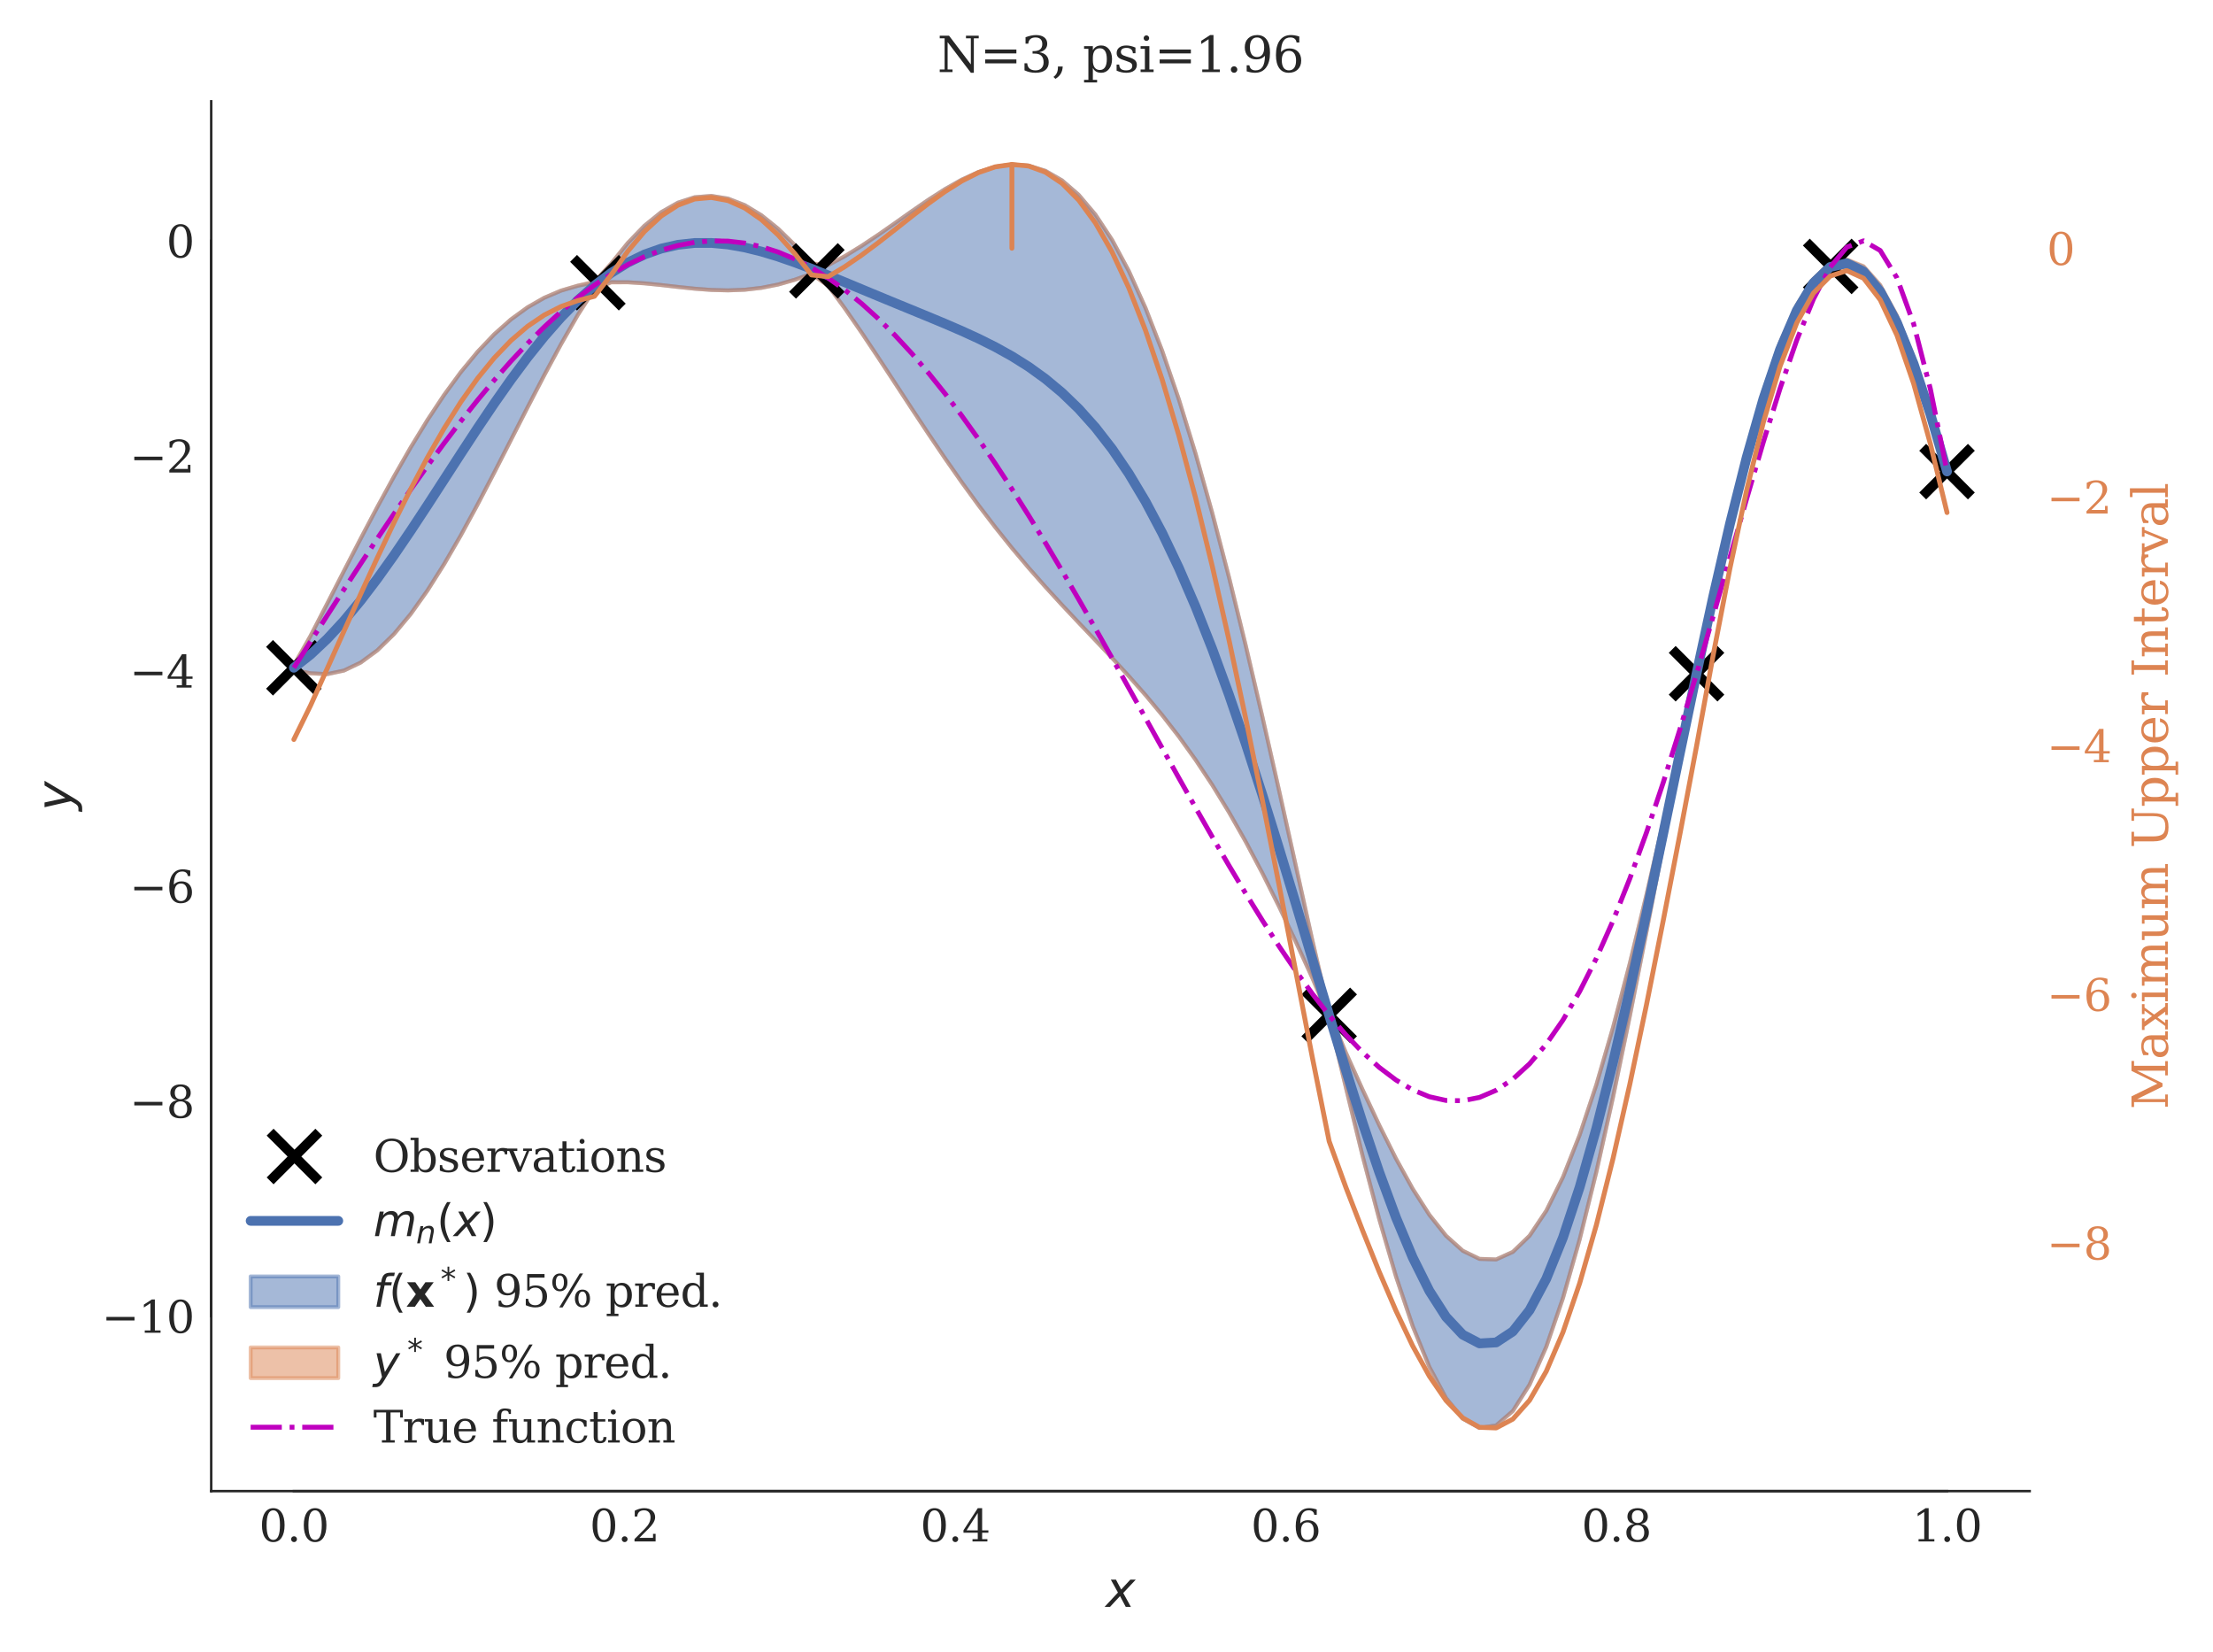 <?xml version="1.0" encoding="utf-8" standalone="no"?>
<!DOCTYPE svg PUBLIC "-//W3C//DTD SVG 1.1//EN"
  "http://www.w3.org/Graphics/SVG/1.1/DTD/svg11.dtd">
<svg xmlns:xlink="http://www.w3.org/1999/xlink" width="454.464pt" height="339.264pt" viewBox="0 0 454.464 339.264" xmlns="http://www.w3.org/2000/svg" version="1.1">
 <defs>
  <style type="text/css">*{stroke-linejoin: round; stroke-linecap: butt}</style>
 </defs>
 <g id="figure_1">
  <g id="patch_1">
   <path d="M 0 339.264 
L 454.464 339.264 
L 454.464 0 
L 0 0 
z
" style="fill: #ffffff"/>
  </g>
  <g id="axes_1">
   <g id="patch_2">
    <path d="M 43.372 306.176 
L 416.818 306.176 
L 416.818 20.798 
L 43.372 20.798 
z
" style="fill: #ffffff"/>
   </g>
   <g id="matplotlib.axis_1">
    <g id="xtick_1">
     <g id="line2d_1"/>
     <g id="text_1">
      <!-- 0.0 -->
      <g style="fill: #262626" transform="translate(53.191 316.514) scale(0.09 -0.09)">
       <defs>
        <path id="DejaVuSerif-30" d="M 2034 219 
Q 2513 219 2750 744 
Q 2988 1269 2988 2328 
Q 2988 3391 2750 3916 
Q 2513 4441 2034 4441 
Q 1556 4441 1318 3916 
Q 1081 3391 1081 2328 
Q 1081 1269 1318 744 
Q 1556 219 2034 219 
z
M 2034 -91 
Q 1275 -91 848 546 
Q 422 1184 422 2328 
Q 422 3475 848 4112 
Q 1275 4750 2034 4750 
Q 2797 4750 3222 4112 
Q 3647 3475 3647 2328 
Q 3647 1184 3222 546 
Q 2797 -91 2034 -91 
z
" transform="scale(0.016)"/>
        <path id="DejaVuSerif-2e" d="M 603 325 
Q 603 500 722 622 
Q 841 744 1019 744 
Q 1191 744 1312 622 
Q 1434 500 1434 325 
Q 1434 153 1312 31 
Q 1191 -91 1019 -91 
Q 841 -91 722 29 
Q 603 150 603 325 
z
" transform="scale(0.016)"/>
       </defs>
       <use xlink:href="#DejaVuSerif-30"/>
       <use xlink:href="#DejaVuSerif-2e" x="63.623"/>
       <use xlink:href="#DejaVuSerif-30" x="95.41"/>
      </g>
     </g>
    </g>
    <g id="xtick_2">
     <g id="line2d_2"/>
     <g id="text_2">
      <!-- 0.2 -->
      <g style="fill: #262626" transform="translate(121.09 316.514) scale(0.09 -0.09)">
       <defs>
        <path id="DejaVuSerif-32" d="M 819 3553 
L 469 3553 
L 469 4384 
Q 803 4563 1142 4656 
Q 1481 4750 1806 4750 
Q 2534 4750 2956 4397 
Q 3378 4044 3378 3438 
Q 3378 2753 2422 1800 
Q 2347 1728 2309 1691 
L 1131 513 
L 3078 513 
L 3078 1088 
L 3444 1088 
L 3444 0 
L 434 0 
L 434 341 
L 1850 1753 
Q 2319 2222 2519 2614 
Q 2719 3006 2719 3438 
Q 2719 3909 2473 4175 
Q 2228 4441 1797 4441 
Q 1350 4441 1106 4219 
Q 863 3997 819 3553 
z
" transform="scale(0.016)"/>
       </defs>
       <use xlink:href="#DejaVuSerif-30"/>
       <use xlink:href="#DejaVuSerif-2e" x="63.623"/>
       <use xlink:href="#DejaVuSerif-32" x="95.41"/>
      </g>
     </g>
    </g>
    <g id="xtick_3">
     <g id="line2d_3"/>
     <g id="text_3">
      <!-- 0.4 -->
      <g style="fill: #262626" transform="translate(188.989 316.514) scale(0.09 -0.09)">
       <defs>
        <path id="DejaVuSerif-34" d="M 2234 1581 
L 2234 4063 
L 641 1581 
L 2234 1581 
z
M 3609 0 
L 1484 0 
L 1484 331 
L 2234 331 
L 2234 1247 
L 197 1247 
L 197 1588 
L 2241 4750 
L 2859 4750 
L 2859 1581 
L 3750 1581 
L 3750 1247 
L 2859 1247 
L 2859 331 
L 3609 331 
L 3609 0 
z
" transform="scale(0.016)"/>
       </defs>
       <use xlink:href="#DejaVuSerif-30"/>
       <use xlink:href="#DejaVuSerif-2e" x="63.623"/>
       <use xlink:href="#DejaVuSerif-34" x="95.41"/>
      </g>
     </g>
    </g>
    <g id="xtick_4">
     <g id="line2d_4"/>
     <g id="text_4">
      <!-- 0.6 -->
      <g style="fill: #262626" transform="translate(256.888 316.514) scale(0.09 -0.09)">
       <defs>
        <path id="DejaVuSerif-36" d="M 2094 219 
Q 2534 219 2771 542 
Q 3009 866 3009 1472 
Q 3009 2078 2771 2401 
Q 2534 2725 2094 2725 
Q 1647 2725 1412 2412 
Q 1178 2100 1178 1509 
Q 1178 888 1415 553 
Q 1653 219 2094 219 
z
M 1075 2569 
Q 1288 2803 1556 2918 
Q 1825 3034 2163 3034 
Q 2859 3034 3264 2615 
Q 3669 2197 3669 1472 
Q 3669 763 3233 336 
Q 2797 -91 2069 -91 
Q 1278 -91 853 498 
Q 428 1088 428 2181 
Q 428 3406 931 4078 
Q 1434 4750 2350 4750 
Q 2597 4750 2869 4703 
Q 3141 4656 3425 4563 
L 3425 3794 
L 3072 3794 
Q 3034 4109 2831 4275 
Q 2628 4441 2284 4441 
Q 1678 4441 1381 3981 
Q 1084 3522 1075 2569 
z
" transform="scale(0.016)"/>
       </defs>
       <use xlink:href="#DejaVuSerif-30"/>
       <use xlink:href="#DejaVuSerif-2e" x="63.623"/>
       <use xlink:href="#DejaVuSerif-36" x="95.41"/>
      </g>
     </g>
    </g>
    <g id="xtick_5">
     <g id="line2d_5"/>
     <g id="text_5">
      <!-- 0.8 -->
      <g style="fill: #262626" transform="translate(324.788 316.514) scale(0.09 -0.09)">
       <defs>
        <path id="DejaVuSerif-38" d="M 2981 1275 
Q 2981 1775 2732 2051 
Q 2484 2328 2034 2328 
Q 1584 2328 1336 2051 
Q 1088 1775 1088 1275 
Q 1088 772 1336 495 
Q 1584 219 2034 219 
Q 2484 219 2732 495 
Q 2981 772 2981 1275 
z
M 2853 3541 
Q 2853 3966 2637 4203 
Q 2422 4441 2034 4441 
Q 1650 4441 1433 4203 
Q 1216 3966 1216 3541 
Q 1216 3113 1433 2875 
Q 1650 2638 2034 2638 
Q 2422 2638 2637 2875 
Q 2853 3113 2853 3541 
z
M 2516 2484 
Q 3047 2413 3344 2092 
Q 3641 1772 3641 1275 
Q 3641 619 3225 264 
Q 2809 -91 2034 -91 
Q 1263 -91 845 264 
Q 428 619 428 1275 
Q 428 1772 725 2092 
Q 1022 2413 1556 2484 
Q 1084 2569 832 2842 
Q 581 3116 581 3541 
Q 581 4103 968 4426 
Q 1356 4750 2034 4750 
Q 2713 4750 3100 4426 
Q 3488 4103 3488 3541 
Q 3488 3116 3236 2842 
Q 2984 2569 2516 2484 
z
" transform="scale(0.016)"/>
       </defs>
       <use xlink:href="#DejaVuSerif-30"/>
       <use xlink:href="#DejaVuSerif-2e" x="63.623"/>
       <use xlink:href="#DejaVuSerif-38" x="95.41"/>
      </g>
     </g>
    </g>
    <g id="xtick_6">
     <g id="line2d_6"/>
     <g id="text_6">
      <!-- 1.0 -->
      <g style="fill: #262626" transform="translate(392.687 316.514) scale(0.09 -0.09)">
       <defs>
        <path id="DejaVuSerif-31" d="M 909 0 
L 909 331 
L 1722 331 
L 1722 4213 
L 781 3603 
L 781 4013 
L 1919 4750 
L 2350 4750 
L 2350 331 
L 3163 331 
L 3163 0 
L 909 0 
z
" transform="scale(0.016)"/>
       </defs>
       <use xlink:href="#DejaVuSerif-31"/>
       <use xlink:href="#DejaVuSerif-2e" x="63.623"/>
       <use xlink:href="#DejaVuSerif-30" x="95.41"/>
      </g>
     </g>
    </g>
    <g id="text_7">
     <!-- $x$ -->
     <g style="fill: #262626" transform="translate(227.095 329.984) scale(0.1 -0.1)">
      <defs>
       <path id="DejaVuSans-Oblique-78" d="M 3841 3500 
L 2234 1784 
L 3219 0 
L 2559 0 
L 1819 1388 
L 531 0 
L -166 0 
L 1556 1844 
L 641 3500 
L 1300 3500 
L 1972 2234 
L 3144 3500 
L 3841 3500 
z
" transform="scale(0.016)"/>
      </defs>
      <use xlink:href="#DejaVuSans-Oblique-78" transform="translate(0 0.312)"/>
     </g>
    </g>
   </g>
   <g id="matplotlib.axis_2">
    <g id="ytick_1">
     <g id="line2d_7"/>
     <g id="text_8">
      <!-- −10 -->
      <g style="fill: #262626" transform="translate(20.878 273.662) scale(0.09 -0.09)">
       <defs>
        <path id="DejaVuSerif-2212" d="M 678 2259 
L 4684 2259 
L 4684 1753 
L 678 1753 
L 678 2259 
z
" transform="scale(0.016)"/>
       </defs>
       <use xlink:href="#DejaVuSerif-2212"/>
       <use xlink:href="#DejaVuSerif-31" x="83.789"/>
       <use xlink:href="#DejaVuSerif-30" x="147.412"/>
      </g>
     </g>
    </g>
    <g id="ytick_2">
     <g id="line2d_8"/>
     <g id="text_9">
      <!-- −8 -->
      <g style="fill: #262626" transform="translate(26.604 229.502) scale(0.09 -0.09)">
       <use xlink:href="#DejaVuSerif-2212"/>
       <use xlink:href="#DejaVuSerif-38" x="83.789"/>
      </g>
     </g>
    </g>
    <g id="ytick_3">
     <g id="line2d_9"/>
     <g id="text_10">
      <!-- −6 -->
      <g style="fill: #262626" transform="translate(26.604 185.342) scale(0.09 -0.09)">
       <use xlink:href="#DejaVuSerif-2212"/>
       <use xlink:href="#DejaVuSerif-36" x="83.789"/>
      </g>
     </g>
    </g>
    <g id="ytick_4">
     <g id="line2d_10"/>
     <g id="text_11">
      <!-- −4 -->
      <g style="fill: #262626" transform="translate(26.604 141.182) scale(0.09 -0.09)">
       <use xlink:href="#DejaVuSerif-2212"/>
       <use xlink:href="#DejaVuSerif-34" x="83.789"/>
      </g>
     </g>
    </g>
    <g id="ytick_5">
     <g id="line2d_11"/>
     <g id="text_12">
      <!-- −2 -->
      <g style="fill: #262626" transform="translate(26.604 97.022) scale(0.09 -0.09)">
       <use xlink:href="#DejaVuSerif-2212"/>
       <use xlink:href="#DejaVuSerif-32" x="83.789"/>
      </g>
     </g>
    </g>
    <g id="ytick_6">
     <g id="line2d_12"/>
     <g id="text_13">
      <!-- 0 -->
      <g style="fill: #262626" transform="translate(34.146 52.861) scale(0.09 -0.09)">
       <use xlink:href="#DejaVuSerif-30"/>
      </g>
     </g>
    </g>
    <g id="text_14">
     <!-- $y$ -->
     <g style="fill: #262626" transform="translate(14.778 166.487) rotate(-90) scale(0.1 -0.1)">
      <defs>
       <path id="DejaVuSans-Oblique-79" d="M 1588 -325 
Q 1188 -997 936 -1164 
Q 684 -1331 294 -1331 
L -159 -1331 
L -63 -850 
L 269 -850 
Q 509 -850 678 -719 
Q 847 -588 1056 -206 
L 1234 128 
L 459 3500 
L 1069 3500 
L 1650 819 
L 3256 3500 
L 3859 3500 
L 1588 -325 
z
" transform="scale(0.016)"/>
      </defs>
      <use xlink:href="#DejaVuSans-Oblique-79" transform="translate(0 0.312)"/>
     </g>
    </g>
   </g>
   <g id="PolyCollection_1">
    <defs>
     <path id="m26ecdc5605" d="M 60.347 -202.591 
L 60.347 -201.707 
L 63.776 -201.021 
L 67.206 -200.845 
L 70.635 -201.577 
L 74.064 -203.215 
L 77.493 -205.73 
L 80.923 -209.079 
L 84.352 -213.198 
L 87.781 -218.013 
L 91.21 -223.431 
L 94.64 -229.35 
L 98.069 -235.655 
L 101.498 -242.225 
L 104.927 -248.934 
L 108.357 -255.652 
L 111.786 -262.249 
L 115.215 -268.599 
L 118.644 -274.575 
L 122.074 -279.959 
L 125.503 -281.319 
L 128.932 -281.311 
L 132.361 -281.086 
L 135.791 -280.738 
L 139.22 -280.346 
L 142.649 -279.987 
L 146.078 -279.731 
L 149.508 -279.641 
L 152.937 -279.771 
L 156.366 -280.163 
L 159.795 -280.845 
L 163.225 -281.831 
L 166.654 -283.065 
L 170.083 -280.601 
L 173.512 -275.926 
L 176.942 -270.967 
L 180.371 -265.832 
L 183.8 -260.606 
L 187.229 -255.369 
L 190.659 -250.19 
L 194.088 -245.127 
L 197.517 -240.226 
L 200.946 -235.519 
L 204.376 -231.026 
L 207.805 -226.748 
L 211.234 -222.678 
L 214.663 -218.789 
L 218.093 -215.045 
L 221.522 -211.399 
L 224.951 -207.792 
L 228.38 -204.161 
L 231.81 -200.437 
L 235.239 -196.549 
L 238.668 -192.429 
L 242.098 -188.012 
L 245.527 -183.242 
L 248.956 -178.075 
L 252.385 -172.481 
L 255.815 -166.448 
L 259.244 -159.982 
L 262.673 -153.114 
L 266.102 -145.896 
L 269.532 -138.401 
L 272.961 -130.337 
L 276.39 -115.963 
L 279.819 -101.931 
L 283.249 -88.909 
L 286.678 -77.174 
L 290.107 -66.986 
L 293.536 -58.586 
L 296.966 -52.186 
L 300.395 -47.966 
L 303.824 -46.066 
L 307.253 -46.577 
L 310.683 -49.541 
L 314.112 -54.943 
L 317.541 -62.711 
L 320.97 -72.715 
L 324.4 -84.766 
L 327.829 -98.624 
L 331.258 -113.995 
L 334.687 -130.547 
L 338.117 -147.909 
L 341.546 -165.681 
L 344.975 -183.434 
L 348.404 -200.512 
L 351.834 -215.924 
L 355.263 -230.365 
L 358.692 -243.754 
L 362.121 -255.758 
L 365.551 -266.072 
L 368.98 -274.4 
L 372.409 -280.48 
L 375.838 -283.996 
L 379.268 -284.556 
L 382.697 -282.473 
L 386.126 -278.083 
L 389.555 -271.602 
L 392.985 -263.282 
L 396.414 -253.408 
L 399.843 -242.012 
L 399.843 -242.895 
L 399.843 -242.895 
L 396.414 -255.138 
L 392.985 -265.818 
L 389.555 -274.406 
L 386.126 -280.685 
L 382.697 -284.524 
L 379.268 -285.862 
L 375.838 -284.882 
L 372.409 -281.875 
L 368.98 -276.572 
L 365.551 -268.89 
L 362.121 -258.931 
L 358.692 -246.887 
L 355.263 -233.015 
L 351.834 -217.643 
L 348.404 -201.396 
L 344.975 -185.721 
L 341.546 -170.395 
L 338.117 -155.522 
L 334.687 -141.403 
L 331.258 -128.322 
L 327.829 -116.527 
L 324.4 -106.221 
L 320.97 -97.559 
L 317.541 -90.644 
L 314.112 -85.527 
L 310.683 -82.211 
L 307.253 -80.655 
L 303.824 -80.771 
L 300.395 -82.441 
L 296.966 -85.515 
L 293.536 -89.82 
L 290.107 -95.169 
L 286.678 -101.366 
L 283.249 -108.215 
L 279.819 -115.523 
L 276.39 -123.117 
L 272.961 -131.222 
L 269.532 -146.068 
L 266.102 -161.524 
L 262.673 -176.945 
L 259.244 -192.094 
L 255.815 -206.757 
L 252.385 -220.749 
L 248.956 -233.909 
L 245.527 -246.108 
L 242.098 -257.24 
L 238.668 -267.231 
L 235.239 -276.033 
L 231.81 -283.624 
L 228.38 -290.005 
L 224.951 -295.201 
L 221.522 -299.255 
L 218.093 -302.228 
L 214.663 -304.198 
L 211.234 -305.253 
L 207.805 -305.491 
L 204.376 -305.019 
L 200.946 -303.946 
L 197.517 -302.385 
L 194.088 -300.448 
L 190.659 -298.246 
L 187.229 -295.884 
L 183.8 -293.461 
L 180.371 -291.066 
L 176.942 -288.78 
L 173.512 -286.675 
L 170.083 -284.822 
L 166.654 -285.1 
L 163.225 -288.932 
L 159.795 -292.299 
L 156.366 -295.061 
L 152.937 -297.143 
L 149.508 -298.483 
L 146.078 -299.033 
L 142.649 -298.76 
L 139.22 -297.648 
L 135.791 -295.698 
L 132.361 -292.929 
L 128.932 -289.38 
L 125.503 -285.123 
L 122.074 -281.302 
L 118.644 -280.587 
L 115.215 -279.585 
L 111.786 -278.129 
L 108.357 -276.171 
L 104.927 -273.678 
L 101.498 -270.629 
L 98.069 -267.022 
L 94.64 -262.865 
L 91.21 -258.185 
L 87.781 -253.018 
L 84.352 -247.416 
L 80.923 -241.44 
L 77.493 -235.162 
L 74.064 -228.662 
L 70.635 -222.024 
L 67.206 -215.338 
L 63.776 -208.699 
L 60.347 -202.591 
z
" style="stroke: #4c72b0; stroke-opacity: 0.5; stroke-width: 0.8"/>
    </defs>
    <g clip-path="url(#p461e22722a)">
     <use xlink:href="#m26ecdc5605" x="0" y="339.264" style="fill: #4c72b0; fill-opacity: 0.5; stroke: #4c72b0; stroke-opacity: 0.5; stroke-width: 0.8"/>
    </g>
   </g>
   <g id="PolyCollection_2">
    <defs>
     <path id="m8d877547af" d="M 60.347 -201.707 
L 60.347 -201.524 
L 63.776 -200.996 
L 67.206 -200.831 
L 70.635 -201.568 
L 74.064 -203.207 
L 77.493 -205.724 
L 80.923 -209.073 
L 84.352 -213.193 
L 87.781 -218.007 
L 91.21 -223.425 
L 94.64 -229.344 
L 98.069 -235.649 
L 101.498 -242.218 
L 104.927 -248.926 
L 108.357 -255.642 
L 111.786 -262.237 
L 115.215 -268.581 
L 118.644 -274.543 
L 122.074 -279.827 
L 125.503 -281.269 
L 128.932 -281.287 
L 132.361 -281.07 
L 135.791 -280.725 
L 139.22 -280.335 
L 142.649 -279.977 
L 146.078 -279.721 
L 149.508 -279.631 
L 152.937 -279.76 
L 156.366 -280.15 
L 159.795 -280.828 
L 163.225 -281.804 
L 166.654 -282.974 
L 170.083 -280.555 
L 173.512 -275.908 
L 176.942 -270.956 
L 180.371 -265.824 
L 183.8 -260.6 
L 187.229 -255.364 
L 190.659 -250.186 
L 194.088 -245.123 
L 197.517 -240.223 
L 200.946 -235.516 
L 204.376 -231.023 
L 207.805 -226.746 
L 211.234 -222.675 
L 214.663 -218.786 
L 218.093 -215.043 
L 221.522 -211.396 
L 224.951 -207.79 
L 228.38 -204.159 
L 231.81 -200.435 
L 235.239 -196.547 
L 238.668 -192.426 
L 242.098 -188.009 
L 245.527 -183.239 
L 248.956 -178.072 
L 252.385 -172.477 
L 255.815 -166.443 
L 259.244 -159.976 
L 262.673 -153.106 
L 266.102 -145.884 
L 269.532 -138.375 
L 272.961 -130.154 
L 276.39 -115.936 
L 279.819 -101.916 
L 283.249 -88.898 
L 286.678 -77.166 
L 290.107 -66.979 
L 293.536 -58.579 
L 296.966 -52.18 
L 300.395 -47.96 
L 303.824 -46.06 
L 307.253 -46.571 
L 310.683 -49.535 
L 314.112 -54.937 
L 317.541 -62.704 
L 320.97 -72.707 
L 324.4 -84.757 
L 327.829 -98.613 
L 331.258 -113.982 
L 334.687 -130.529 
L 338.117 -147.883 
L 341.546 -165.64 
L 344.975 -183.352 
L 348.404 -200.329 
L 351.834 -215.817 
L 355.263 -230.293 
L 358.692 -243.693 
L 362.121 -255.698 
L 365.551 -266.004 
L 368.98 -274.314 
L 372.409 -280.352 
L 375.838 -283.813 
L 379.268 -284.421 
L 382.697 -282.382 
L 386.126 -278.01 
L 389.555 -271.534 
L 392.985 -263.207 
L 396.414 -253.301 
L 399.843 -241.829 
L 399.843 -242.012 
L 399.843 -242.012 
L 396.414 -253.408 
L 392.985 -263.282 
L 389.555 -271.602 
L 386.126 -278.083 
L 382.697 -282.473 
L 379.268 -284.556 
L 375.838 -283.996 
L 372.409 -280.48 
L 368.98 -274.4 
L 365.551 -266.072 
L 362.121 -255.758 
L 358.692 -243.754 
L 355.263 -230.365 
L 351.834 -215.924 
L 348.404 -200.512 
L 344.975 -183.434 
L 341.546 -165.681 
L 338.117 -147.909 
L 334.687 -130.547 
L 331.258 -113.995 
L 327.829 -98.624 
L 324.4 -84.766 
L 320.97 -72.715 
L 317.541 -62.711 
L 314.112 -54.943 
L 310.683 -49.541 
L 307.253 -46.577 
L 303.824 -46.066 
L 300.395 -47.966 
L 296.966 -52.186 
L 293.536 -58.586 
L 290.107 -66.986 
L 286.678 -77.174 
L 283.249 -88.909 
L 279.819 -101.931 
L 276.39 -115.963 
L 272.961 -130.337 
L 269.532 -138.401 
L 266.102 -145.896 
L 262.673 -153.114 
L 259.244 -159.982 
L 255.815 -166.448 
L 252.385 -172.481 
L 248.956 -178.075 
L 245.527 -183.242 
L 242.098 -188.012 
L 238.668 -192.429 
L 235.239 -196.549 
L 231.81 -200.437 
L 228.38 -204.161 
L 224.951 -207.792 
L 221.522 -211.399 
L 218.093 -215.045 
L 214.663 -218.789 
L 211.234 -222.678 
L 207.805 -226.748 
L 204.376 -231.026 
L 200.946 -235.519 
L 197.517 -240.226 
L 194.088 -245.127 
L 190.659 -250.19 
L 187.229 -255.369 
L 183.8 -260.606 
L 180.371 -265.832 
L 176.942 -270.967 
L 173.512 -275.926 
L 170.083 -280.601 
L 166.654 -283.065 
L 163.225 -281.831 
L 159.795 -280.845 
L 156.366 -280.163 
L 152.937 -279.771 
L 149.508 -279.641 
L 146.078 -279.731 
L 142.649 -279.987 
L 139.22 -280.346 
L 135.791 -280.738 
L 132.361 -281.086 
L 128.932 -281.311 
L 125.503 -281.319 
L 122.074 -279.959 
L 118.644 -274.575 
L 115.215 -268.599 
L 111.786 -262.249 
L 108.357 -255.652 
L 104.927 -248.934 
L 101.498 -242.225 
L 98.069 -235.655 
L 94.64 -229.35 
L 91.21 -223.431 
L 87.781 -218.013 
L 84.352 -213.198 
L 80.923 -209.079 
L 77.493 -205.73 
L 74.064 -203.215 
L 70.635 -201.577 
L 67.206 -200.845 
L 63.776 -201.021 
L 60.347 -201.707 
z
" style="stroke: #dd8452; stroke-opacity: 0.5; stroke-width: 0.8"/>
    </defs>
    <g clip-path="url(#p461e22722a)">
     <use xlink:href="#m8d877547af" x="0" y="339.264" style="fill: #dd8452; fill-opacity: 0.5; stroke: #dd8452; stroke-opacity: 0.5; stroke-width: 0.8"/>
    </g>
   </g>
   <g id="PolyCollection_3">
    <defs>
     <path id="m0d654e97a3" d="M 60.347 -202.774 
L 60.347 -202.591 
L 63.776 -208.699 
L 67.206 -215.338 
L 70.635 -222.024 
L 74.064 -228.662 
L 77.493 -235.162 
L 80.923 -241.44 
L 84.352 -247.416 
L 87.781 -253.018 
L 91.21 -258.185 
L 94.64 -262.865 
L 98.069 -267.022 
L 101.498 -270.629 
L 104.927 -273.678 
L 108.357 -276.171 
L 111.786 -278.129 
L 115.215 -279.585 
L 118.644 -280.587 
L 122.074 -281.302 
L 125.503 -285.123 
L 128.932 -289.38 
L 132.361 -292.929 
L 135.791 -295.698 
L 139.22 -297.648 
L 142.649 -298.76 
L 146.078 -299.033 
L 149.508 -298.483 
L 152.937 -297.143 
L 156.366 -295.061 
L 159.795 -292.299 
L 163.225 -288.932 
L 166.654 -285.1 
L 170.083 -284.822 
L 173.512 -286.675 
L 176.942 -288.78 
L 180.371 -291.066 
L 183.8 -293.461 
L 187.229 -295.884 
L 190.659 -298.246 
L 194.088 -300.448 
L 197.517 -302.385 
L 200.946 -303.946 
L 204.376 -305.019 
L 207.805 -305.491 
L 211.234 -305.253 
L 214.663 -304.198 
L 218.093 -302.228 
L 221.522 -299.255 
L 224.951 -295.201 
L 228.38 -290.005 
L 231.81 -283.624 
L 235.239 -276.033 
L 238.668 -267.231 
L 242.098 -257.24 
L 245.527 -246.108 
L 248.956 -233.909 
L 252.385 -220.749 
L 255.815 -206.757 
L 259.244 -192.094 
L 262.673 -176.945 
L 266.102 -161.524 
L 269.532 -146.068 
L 272.961 -131.222 
L 276.39 -123.117 
L 279.819 -115.523 
L 283.249 -108.215 
L 286.678 -101.366 
L 290.107 -95.169 
L 293.536 -89.82 
L 296.966 -85.515 
L 300.395 -82.441 
L 303.824 -80.771 
L 307.253 -80.655 
L 310.683 -82.211 
L 314.112 -85.527 
L 317.541 -90.644 
L 320.97 -97.559 
L 324.4 -106.221 
L 327.829 -116.527 
L 331.258 -128.322 
L 334.687 -141.403 
L 338.117 -155.522 
L 341.546 -170.395 
L 344.975 -185.721 
L 348.404 -201.396 
L 351.834 -217.643 
L 355.263 -233.015 
L 358.692 -246.887 
L 362.121 -258.931 
L 365.551 -268.89 
L 368.98 -276.572 
L 372.409 -281.875 
L 375.838 -284.882 
L 379.268 -285.862 
L 382.697 -284.524 
L 386.126 -280.685 
L 389.555 -274.406 
L 392.985 -265.818 
L 396.414 -255.138 
L 399.843 -242.895 
L 399.843 -243.078 
L 399.843 -243.078 
L 396.414 -255.244 
L 392.985 -265.893 
L 389.555 -274.474 
L 386.126 -280.758 
L 382.697 -284.615 
L 379.268 -285.997 
L 375.838 -285.065 
L 372.409 -282.003 
L 368.98 -276.658 
L 365.551 -268.957 
L 362.121 -258.992 
L 358.692 -246.948 
L 355.263 -233.087 
L 351.834 -217.749 
L 348.404 -201.579 
L 344.975 -185.804 
L 341.546 -170.436 
L 338.117 -155.548 
L 334.687 -141.421 
L 331.258 -128.335 
L 327.829 -116.538 
L 324.4 -106.23 
L 320.97 -97.567 
L 317.541 -90.651 
L 314.112 -85.533 
L 310.683 -82.217 
L 307.253 -80.66 
L 303.824 -80.777 
L 300.395 -82.446 
L 296.966 -85.521 
L 293.536 -89.826 
L 290.107 -95.176 
L 286.678 -101.374 
L 283.249 -108.225 
L 279.819 -115.538 
L 276.39 -123.144 
L 272.961 -131.404 
L 269.532 -146.093 
L 266.102 -161.536 
L 262.673 -176.953 
L 259.244 -192.1 
L 255.815 -206.762 
L 252.385 -220.753 
L 248.956 -233.913 
L 245.527 -246.111 
L 242.098 -257.243 
L 238.668 -267.234 
L 235.239 -276.036 
L 231.81 -283.626 
L 228.38 -290.007 
L 224.951 -295.203 
L 221.522 -299.257 
L 218.093 -302.231 
L 214.663 -304.201 
L 211.234 -305.256 
L 207.805 -305.494 
L 204.376 -305.021 
L 200.946 -303.949 
L 197.517 -302.388 
L 194.088 -300.452 
L 190.659 -298.25 
L 187.229 -295.889 
L 183.8 -293.467 
L 180.371 -291.073 
L 176.942 -288.791 
L 173.512 -286.693 
L 170.083 -284.868 
L 166.654 -285.191 
L 163.225 -288.96 
L 159.795 -292.316 
L 156.366 -295.074 
L 152.937 -297.154 
L 149.508 -298.494 
L 146.078 -299.043 
L 142.649 -298.77 
L 139.22 -297.659 
L 135.791 -295.711 
L 132.361 -292.945 
L 128.932 -289.405 
L 125.503 -285.173 
L 122.074 -281.434 
L 118.644 -280.619 
L 115.215 -279.602 
L 111.786 -278.141 
L 108.357 -276.181 
L 104.927 -273.686 
L 101.498 -270.636 
L 98.069 -267.028 
L 94.64 -262.871 
L 91.21 -258.191 
L 87.781 -253.024 
L 84.352 -247.421 
L 80.923 -241.446 
L 77.493 -235.169 
L 74.064 -228.67 
L 70.635 -222.033 
L 67.206 -215.351 
L 63.776 -208.724 
L 60.347 -202.774 
z
" style="stroke: #dd8452; stroke-opacity: 0.5; stroke-width: 0.8"/>
    </defs>
    <g clip-path="url(#p461e22722a)">
     <use xlink:href="#m0d654e97a3" x="0" y="339.264" style="fill: #dd8452; fill-opacity: 0.5; stroke: #dd8452; stroke-opacity: 0.5; stroke-width: 0.8"/>
    </g>
   </g>
   <g id="line2d_13">
    <defs>
     <path id="m160fb16ff2" d="M -5 5 
L 5 -5 
M -5 -5 
L 5 5 
" style="stroke: #000000; stroke-width: 2"/>
    </defs>
    <g clip-path="url(#p461e22722a)">
     <use xlink:href="#m160fb16ff2" x="375.948" y="54.707" style="stroke: #000000; stroke-width: 2"/>
     <use xlink:href="#m160fb16ff2" x="167.755" y="55.617" style="stroke: #000000; stroke-width: 2"/>
     <use xlink:href="#m160fb16ff2" x="122.787" y="58.055" style="stroke: #000000; stroke-width: 2"/>
     <use xlink:href="#m160fb16ff2" x="272.961" y="208.484" style="stroke: #000000; stroke-width: 2"/>
     <use xlink:href="#m160fb16ff2" x="60.347" y="137.118" style="stroke: #000000; stroke-width: 2"/>
     <use xlink:href="#m160fb16ff2" x="399.843" y="96.841" style="stroke: #000000; stroke-width: 2"/>
     <use xlink:href="#m160fb16ff2" x="348.404" y="138.341" style="stroke: #000000; stroke-width: 2"/>
    </g>
   </g>
   <g id="line2d_14">
    <path d="M 60.347 137.115 
L 63.776 134.404 
L 67.206 131.173 
L 70.635 127.463 
L 74.064 123.326 
L 77.493 118.818 
L 80.923 114.005 
L 84.352 108.957 
L 87.781 103.749 
L 91.21 98.456 
L 94.64 93.157 
L 98.069 87.926 
L 101.498 82.837 
L 104.927 77.958 
L 108.357 73.352 
L 111.786 69.075 
L 115.215 65.172 
L 118.644 61.683 
L 122.074 58.634 
L 125.503 56.043 
L 128.932 53.918 
L 132.361 52.257 
L 135.791 51.046 
L 139.22 50.267 
L 142.649 49.89 
L 146.078 49.882 
L 149.508 50.202 
L 152.937 50.807 
L 156.366 51.652 
L 159.795 52.692 
L 163.225 53.882 
L 166.654 55.181 
L 170.083 56.552 
L 173.512 57.964 
L 176.942 59.39 
L 180.371 60.815 
L 183.8 62.231 
L 187.229 63.637 
L 190.659 65.046 
L 194.088 66.476 
L 197.517 67.959 
L 200.946 69.531 
L 204.376 71.242 
L 207.805 73.144 
L 211.234 75.299 
L 214.663 77.771 
L 218.093 80.627 
L 221.522 83.937 
L 224.951 87.768 
L 228.38 92.181 
L 231.81 97.233 
L 235.239 102.973 
L 238.668 109.434 
L 242.098 116.638 
L 245.527 124.589 
L 248.956 133.272 
L 252.385 142.649 
L 255.815 152.662 
L 259.244 163.226 
L 262.673 174.234 
L 266.102 185.554 
L 269.532 197.03 
L 272.961 208.485 
L 276.39 219.724 
L 279.819 230.537 
L 283.249 240.702 
L 286.678 249.994 
L 290.107 258.187 
L 293.536 265.061 
L 296.966 270.414 
L 300.395 274.061 
L 303.824 275.846 
L 307.253 275.648 
L 310.683 273.388 
L 314.112 269.029 
L 317.541 262.586 
L 320.97 254.127 
L 324.4 243.77 
L 327.829 231.689 
L 331.258 218.105 
L 334.687 203.289 
L 338.117 187.548 
L 341.546 171.226 
L 344.975 154.686 
L 348.404 138.31 
L 351.834 122.481 
L 355.263 107.574 
L 358.692 93.944 
L 362.121 81.919 
L 365.551 71.783 
L 368.98 63.778 
L 372.409 58.086 
L 375.838 54.825 
L 379.268 54.055 
L 382.697 55.766 
L 386.126 59.88 
L 389.555 66.26 
L 392.985 74.714 
L 396.414 84.991 
L 399.843 96.81 
" clip-path="url(#p461e22722a)" style="fill: none; stroke: #4c72b0; stroke-width: 2; stroke-linecap: round"/>
   </g>
   <g id="line2d_15">
    <path d="M 60.347 137.118 
L 63.776 131.73 
L 67.206 126.361 
L 70.635 121.033 
L 74.064 115.764 
L 77.493 110.575 
L 80.923 105.485 
L 84.352 100.512 
L 87.781 95.676 
L 91.21 90.995 
L 94.64 86.486 
L 98.069 82.167 
L 101.498 78.055 
L 104.927 74.165 
L 108.357 70.512 
L 111.786 67.111 
L 115.215 63.976 
L 118.644 61.119 
L 122.074 58.551 
L 125.503 56.284 
L 128.932 54.328 
L 132.361 52.69 
L 135.791 51.379 
L 139.22 50.401 
L 142.649 49.761 
L 146.078 49.464 
L 149.508 49.514 
L 152.937 49.911 
L 156.366 50.656 
L 159.795 51.749 
L 163.225 53.189 
L 166.654 54.972 
L 170.083 57.094 
L 173.512 59.55 
L 176.942 62.333 
L 180.371 65.435 
L 183.8 68.847 
L 187.229 72.56 
L 190.659 76.56 
L 194.088 80.837 
L 197.517 85.375 
L 200.946 90.161 
L 204.376 95.177 
L 207.805 100.406 
L 211.234 105.83 
L 214.663 111.428 
L 218.093 117.181 
L 221.522 123.065 
L 224.951 129.058 
L 228.38 135.136 
L 231.81 141.272 
L 235.239 147.439 
L 238.668 153.611 
L 242.098 159.757 
L 245.527 165.847 
L 248.956 171.849 
L 252.385 177.731 
L 255.815 183.458 
L 259.244 188.995 
L 262.673 194.305 
L 266.102 199.349 
L 269.532 204.089 
L 272.961 208.484 
L 276.39 212.492 
L 279.819 216.07 
L 283.249 219.175 
L 286.678 221.762 
L 290.107 223.785 
L 293.536 225.199 
L 296.966 225.959 
L 300.395 226.02 
L 303.824 225.338 
L 307.253 223.872 
L 310.683 221.582 
L 314.112 218.433 
L 317.541 214.396 
L 320.97 209.447 
L 324.4 203.573 
L 327.829 196.77 
L 331.258 189.048 
L 334.687 180.433 
L 338.117 170.972 
L 341.546 160.734 
L 344.975 149.815 
L 348.404 138.341 
L 351.834 126.476 
L 355.263 114.421 
L 358.692 102.42 
L 362.121 90.762 
L 365.551 79.78 
L 368.98 69.855 
L 372.409 61.405 
L 375.838 54.879 
L 379.268 50.742 
L 382.697 49.454 
L 386.126 51.439 
L 389.555 57.045 
L 392.985 66.495 
L 396.414 79.83 
L 399.843 96.841 
" clip-path="url(#p461e22722a)" style="fill: none; stroke-dasharray: 6.4,1.6,1,1.6; stroke-dashoffset: 0; stroke: #bf00bf"/>
   </g>
   <g id="patch_3">
    <path d="M 43.372 270.243 
L 43.372 49.442 
" style="fill: none; stroke: #262626; stroke-width: 0.5; stroke-linejoin: miter; stroke-linecap: square"/>
   </g>
   <g id="patch_4">
    <path d="M 60.347 306.176 
L 399.843 306.176 
" style="fill: none; stroke: #262626; stroke-width: 0.5; stroke-linejoin: miter; stroke-linecap: square"/>
   </g>
   <g id="text_15">
    <!-- N=3, psi=1.96 -->
    <g style="fill: #262626" transform="translate(192.483 14.798) scale(0.1 -0.1)">
     <defs>
      <path id="DejaVuSerif-4e" d="M 313 0 
L 313 331 
L 941 331 
L 941 4331 
L 313 4331 
L 313 4666 
L 1509 4666 
L 4306 984 
L 4306 4331 
L 3681 4331 
L 3681 4666 
L 5319 4666 
L 5319 4331 
L 4691 4331 
L 4691 -91 
L 4313 -91 
L 1325 3841 
L 1325 331 
L 1953 331 
L 1953 0 
L 313 0 
z
" transform="scale(0.016)"/>
      <path id="DejaVuSerif-3d" d="M 678 2894 
L 4684 2894 
L 4684 2394 
L 678 2394 
L 678 2894 
z
M 678 1619 
L 4684 1619 
L 4684 1119 
L 678 1119 
L 678 1619 
z
" transform="scale(0.016)"/>
      <path id="DejaVuSerif-33" d="M 622 4469 
Q 988 4606 1323 4678 
Q 1659 4750 1953 4750 
Q 2638 4750 3022 4454 
Q 3406 4159 3406 3634 
Q 3406 3213 3140 2930 
Q 2875 2647 2388 2547 
Q 2963 2466 3280 2130 
Q 3597 1794 3597 1259 
Q 3597 606 3158 257 
Q 2719 -91 1894 -91 
Q 1528 -91 1179 -12 
Q 831 66 488 225 
L 488 1131 
L 838 1131 
Q 869 681 1141 450 
Q 1413 219 1906 219 
Q 2384 219 2661 495 
Q 2938 772 2938 1253 
Q 2938 1803 2653 2086 
Q 2369 2369 1819 2369 
L 1522 2369 
L 1522 2688 
L 1678 2688 
Q 2225 2688 2498 2914 
Q 2772 3141 2772 3597 
Q 2772 4006 2547 4223 
Q 2322 4441 1900 4441 
Q 1478 4441 1245 4241 
Q 1013 4041 972 3647 
L 622 3647 
L 622 4469 
z
" transform="scale(0.016)"/>
      <path id="DejaVuSerif-2c" d="M 231 -622 
Q 525 -406 662 -114 
Q 800 178 800 594 
L 800 709 
L 1416 709 
Q 1391 175 1164 -208 
Q 938 -591 481 -872 
L 231 -622 
z
" transform="scale(0.016)"/>
      <path id="DejaVuSerif-20" transform="scale(0.016)"/>
      <path id="DejaVuSerif-70" d="M 1313 1825 
L 1313 1497 
Q 1313 897 1542 583 
Q 1772 269 2209 269 
Q 2650 269 2876 622 
Q 3103 975 3103 1663 
Q 3103 2353 2876 2703 
Q 2650 3053 2209 3053 
Q 1772 3053 1542 2737 
Q 1313 2422 1313 1825 
z
M 738 2988 
L 184 2988 
L 184 3322 
L 1313 3322 
L 1313 2803 
Q 1481 3116 1742 3264 
Q 2003 3413 2388 3413 
Q 3000 3413 3387 2928 
Q 3775 2444 3775 1663 
Q 3775 881 3387 395 
Q 3000 -91 2388 -91 
Q 2003 -91 1742 57 
Q 1481 206 1313 519 
L 1313 -997 
L 1856 -997 
L 1856 -1331 
L 184 -1331 
L 184 -997 
L 738 -997 
L 738 2988 
z
" transform="scale(0.016)"/>
      <path id="DejaVuSerif-73" d="M 359 184 
L 359 959 
L 691 959 
Q 703 588 923 403 
Q 1144 219 1575 219 
Q 1963 219 2166 364 
Q 2369 509 2369 788 
Q 2369 1006 2220 1140 
Q 2072 1275 1594 1428 
L 1178 1569 
Q 750 1706 558 1912 
Q 366 2119 366 2438 
Q 366 2894 700 3153 
Q 1034 3413 1625 3413 
Q 1888 3413 2178 3344 
Q 2469 3275 2778 3144 
L 2778 2419 
L 2447 2419 
Q 2434 2741 2221 2922 
Q 2009 3103 1644 3103 
Q 1281 3103 1095 2975 
Q 909 2847 909 2591 
Q 909 2381 1050 2254 
Q 1191 2128 1613 1997 
L 2069 1856 
Q 2541 1709 2748 1489 
Q 2956 1269 2956 922 
Q 2956 450 2595 179 
Q 2234 -91 1600 -91 
Q 1278 -91 972 -22 
Q 666 47 359 184 
z
" transform="scale(0.016)"/>
      <path id="DejaVuSerif-69" d="M 622 4353 
Q 622 4497 726 4603 
Q 831 4709 978 4709 
Q 1122 4709 1226 4603 
Q 1331 4497 1331 4353 
Q 1331 4206 1228 4103 
Q 1125 4000 978 4000 
Q 831 4000 726 4103 
Q 622 4206 622 4353 
z
M 1356 331 
L 1900 331 
L 1900 0 
L 231 0 
L 231 331 
L 781 331 
L 781 2988 
L 231 2988 
L 231 3322 
L 1356 3322 
L 1356 331 
z
" transform="scale(0.016)"/>
      <path id="DejaVuSerif-39" d="M 2994 2091 
Q 2784 1856 2512 1740 
Q 2241 1625 1900 1625 
Q 1206 1625 804 2044 
Q 403 2463 403 3188 
Q 403 3897 839 4323 
Q 1275 4750 2003 4750 
Q 2794 4750 3217 4161 
Q 3641 3572 3641 2478 
Q 3641 1253 3137 581 
Q 2634 -91 1722 -91 
Q 1475 -91 1203 -44 
Q 931 3 647 97 
L 647 872 
L 997 872 
Q 1038 556 1241 387 
Q 1444 219 1784 219 
Q 2391 219 2687 676 
Q 2984 1134 2994 2091 
z
M 1978 4441 
Q 1534 4441 1298 4117 
Q 1063 3794 1063 3188 
Q 1063 2581 1298 2256 
Q 1534 1931 1978 1931 
Q 2422 1931 2658 2245 
Q 2894 2559 2894 3150 
Q 2894 3772 2656 4106 
Q 2419 4441 1978 4441 
z
" transform="scale(0.016)"/>
     </defs>
     <use xlink:href="#DejaVuSerif-4e"/>
     <use xlink:href="#DejaVuSerif-3d" x="87.5"/>
     <use xlink:href="#DejaVuSerif-33" x="171.289"/>
     <use xlink:href="#DejaVuSerif-2c" x="234.912"/>
     <use xlink:href="#DejaVuSerif-20" x="266.699"/>
     <use xlink:href="#DejaVuSerif-70" x="298.486"/>
     <use xlink:href="#DejaVuSerif-73" x="362.5"/>
     <use xlink:href="#DejaVuSerif-69" x="413.818"/>
     <use xlink:href="#DejaVuSerif-3d" x="445.801"/>
     <use xlink:href="#DejaVuSerif-31" x="529.59"/>
     <use xlink:href="#DejaVuSerif-2e" x="593.213"/>
     <use xlink:href="#DejaVuSerif-39" x="625"/>
     <use xlink:href="#DejaVuSerif-36" x="688.623"/>
    </g>
   </g>
   <g id="legend_1">
    <g id="line2d_16">
     <g>
      <use xlink:href="#m160fb16ff2" x="60.472" y="237.473" style="stroke: #000000; stroke-width: 2"/>
     </g>
    </g>
    <g id="text_16">
     <!-- Observations -->
     <g style="fill: #262626" transform="translate(76.672 240.623) scale(0.09 -0.09)">
      <defs>
       <path id="DejaVuSerif-4f" d="M 2625 244 
Q 3391 244 3781 770 
Q 4172 1297 4172 2328 
Q 4172 3363 3781 3889 
Q 3391 4416 2625 4416 
Q 1856 4416 1465 3889 
Q 1075 3363 1075 2328 
Q 1075 1297 1465 770 
Q 1856 244 2625 244 
z
M 2625 -91 
Q 2150 -91 1751 65 
Q 1353 222 1050 525 
Q 700 875 529 1319 
Q 359 1763 359 2328 
Q 359 2894 529 3339 
Q 700 3784 1050 4134 
Q 1356 4441 1750 4595 
Q 2144 4750 2625 4750 
Q 3641 4750 4266 4084 
Q 4891 3419 4891 2328 
Q 4891 1769 4719 1320 
Q 4547 872 4197 525 
Q 3891 219 3497 64 
Q 3103 -91 2625 -91 
z
" transform="scale(0.016)"/>
       <path id="DejaVuSerif-62" d="M 738 331 
L 738 4531 
L 184 4531 
L 184 4863 
L 1313 4863 
L 1313 2803 
Q 1481 3116 1742 3264 
Q 2003 3413 2388 3413 
Q 3000 3413 3387 2928 
Q 3775 2444 3775 1663 
Q 3775 881 3387 395 
Q 3000 -91 2388 -91 
Q 2003 -91 1742 57 
Q 1481 206 1313 519 
L 1313 0 
L 184 0 
L 184 331 
L 738 331 
z
M 1313 1497 
Q 1313 897 1542 583 
Q 1772 269 2209 269 
Q 2650 269 2876 622 
Q 3103 975 3103 1663 
Q 3103 2353 2876 2703 
Q 2650 3053 2209 3053 
Q 1772 3053 1542 2737 
Q 1313 2422 1313 1825 
L 1313 1497 
z
" transform="scale(0.016)"/>
       <path id="DejaVuSerif-65" d="M 3469 1600 
L 991 1600 
L 991 1575 
Q 991 903 1244 561 
Q 1497 219 1991 219 
Q 2369 219 2611 417 
Q 2853 616 2950 1006 
L 3413 1006 
Q 3275 459 2904 184 
Q 2534 -91 1931 -91 
Q 1203 -91 761 389 
Q 319 869 319 1663 
Q 319 2450 753 2931 
Q 1188 3413 1894 3413 
Q 2647 3413 3050 2948 
Q 3453 2484 3469 1600 
z
M 2791 1931 
Q 2772 2513 2545 2808 
Q 2319 3103 1894 3103 
Q 1497 3103 1269 2806 
Q 1041 2509 991 1931 
L 2791 1931 
z
" transform="scale(0.016)"/>
       <path id="DejaVuSerif-72" d="M 3059 3328 
L 3059 2497 
L 2728 2497 
Q 2713 2744 2591 2866 
Q 2469 2988 2234 2988 
Q 1809 2988 1582 2694 
Q 1356 2400 1356 1850 
L 1356 331 
L 2022 331 
L 2022 0 
L 263 0 
L 263 331 
L 781 331 
L 781 2994 
L 231 2994 
L 231 3322 
L 1356 3322 
L 1356 2731 
Q 1525 3078 1790 3245 
Q 2056 3413 2438 3413 
Q 2578 3413 2733 3391 
Q 2888 3369 3059 3328 
z
" transform="scale(0.016)"/>
       <path id="DejaVuSerif-76" d="M 1581 0 
L 359 2988 
L -19 2988 
L -19 3322 
L 1509 3322 
L 1509 2988 
L 978 2988 
L 1913 703 
L 2847 2988 
L 2350 2988 
L 2350 3322 
L 3597 3322 
L 3597 2988 
L 3225 2988 
L 2003 0 
L 1581 0 
z
" transform="scale(0.016)"/>
       <path id="DejaVuSerif-61" d="M 2547 1044 
L 2547 1747 
L 1806 1747 
Q 1378 1747 1168 1562 
Q 959 1378 959 997 
Q 959 650 1171 447 
Q 1384 244 1747 244 
Q 2106 244 2326 466 
Q 2547 688 2547 1044 
z
M 3122 2075 
L 3122 331 
L 3634 331 
L 3634 0 
L 2547 0 
L 2547 359 
Q 2356 128 2106 18 
Q 1856 -91 1522 -91 
Q 969 -91 644 203 
Q 319 497 319 997 
Q 319 1513 691 1797 
Q 1063 2081 1741 2081 
L 2547 2081 
L 2547 2309 
Q 2547 2688 2317 2895 
Q 2088 3103 1672 3103 
Q 1328 3103 1125 2947 
Q 922 2791 872 2484 
L 575 2484 
L 575 3156 
Q 875 3284 1158 3348 
Q 1441 3413 1709 3413 
Q 2400 3413 2761 3070 
Q 3122 2728 3122 2075 
z
" transform="scale(0.016)"/>
       <path id="DejaVuSerif-74" d="M 691 2988 
L 184 2988 
L 184 3322 
L 691 3322 
L 691 4353 
L 1269 4353 
L 1269 3322 
L 2350 3322 
L 2350 2988 
L 1269 2988 
L 1269 878 
Q 1269 456 1350 337 
Q 1431 219 1650 219 
Q 1875 219 1978 351 
Q 2081 484 2088 781 
L 2522 781 
Q 2497 328 2275 118 
Q 2053 -91 1600 -91 
Q 1103 -91 897 129 
Q 691 350 691 878 
L 691 2988 
z
" transform="scale(0.016)"/>
       <path id="DejaVuSerif-6f" d="M 1925 219 
Q 2388 219 2623 584 
Q 2859 950 2859 1663 
Q 2859 2375 2623 2739 
Q 2388 3103 1925 3103 
Q 1463 3103 1227 2739 
Q 991 2375 991 1663 
Q 991 950 1228 584 
Q 1466 219 1925 219 
z
M 1925 -91 
Q 1200 -91 759 389 
Q 319 869 319 1663 
Q 319 2456 758 2934 
Q 1197 3413 1925 3413 
Q 2653 3413 3092 2934 
Q 3531 2456 3531 1663 
Q 3531 869 3092 389 
Q 2653 -91 1925 -91 
z
" transform="scale(0.016)"/>
       <path id="DejaVuSerif-6e" d="M 263 0 
L 263 331 
L 781 331 
L 781 2988 
L 231 2988 
L 231 3322 
L 1356 3322 
L 1356 2731 
Q 1516 3069 1770 3241 
Q 2025 3413 2363 3413 
Q 2913 3413 3172 3097 
Q 3431 2781 3431 2113 
L 3431 331 
L 3944 331 
L 3944 0 
L 2356 0 
L 2356 331 
L 2853 331 
L 2853 1931 
Q 2853 2541 2703 2767 
Q 2553 2994 2175 2994 
Q 1775 2994 1565 2701 
Q 1356 2409 1356 1850 
L 1356 331 
L 1856 331 
L 1856 0 
L 263 0 
z
" transform="scale(0.016)"/>
      </defs>
      <use xlink:href="#DejaVuSerif-4f"/>
      <use xlink:href="#DejaVuSerif-62" x="81.982"/>
      <use xlink:href="#DejaVuSerif-73" x="145.996"/>
      <use xlink:href="#DejaVuSerif-65" x="197.314"/>
      <use xlink:href="#DejaVuSerif-72" x="256.494"/>
      <use xlink:href="#DejaVuSerif-76" x="304.297"/>
      <use xlink:href="#DejaVuSerif-61" x="360.791"/>
      <use xlink:href="#DejaVuSerif-74" x="420.41"/>
      <use xlink:href="#DejaVuSerif-69" x="460.596"/>
      <use xlink:href="#DejaVuSerif-6f" x="492.578"/>
      <use xlink:href="#DejaVuSerif-6e" x="552.783"/>
      <use xlink:href="#DejaVuSerif-73" x="617.188"/>
     </g>
    </g>
    <g id="line2d_17">
     <path d="M 51.472 250.684 
L 60.472 250.684 
L 69.472 250.684 
" style="fill: none; stroke: #4c72b0; stroke-width: 2; stroke-linecap: round"/>
    </g>
    <g id="text_17">
     <!-- $m_n(x)$ -->
     <g style="fill: #262626" transform="translate(76.672 253.834) scale(0.09 -0.09)">
      <defs>
       <path id="DejaVuSans-Oblique-6d" d="M 5747 2113 
L 5338 0 
L 4763 0 
L 5166 2094 
Q 5191 2228 5203 2325 
Q 5216 2422 5216 2491 
Q 5216 2772 5059 2928 
Q 4903 3084 4622 3084 
Q 4203 3084 3875 2770 
Q 3547 2456 3450 1953 
L 3066 0 
L 2491 0 
L 2900 2094 
Q 2925 2209 2937 2307 
Q 2950 2406 2950 2484 
Q 2950 2769 2794 2926 
Q 2638 3084 2363 3084 
Q 1938 3084 1609 2770 
Q 1281 2456 1184 1953 
L 800 0 
L 225 0 
L 909 3500 
L 1484 3500 
L 1375 2956 
Q 1609 3263 1923 3423 
Q 2238 3584 2597 3584 
Q 2978 3584 3223 3384 
Q 3469 3184 3519 2828 
Q 3781 3197 4126 3390 
Q 4472 3584 4856 3584 
Q 5306 3584 5551 3325 
Q 5797 3066 5797 2591 
Q 5797 2488 5784 2364 
Q 5772 2241 5747 2113 
z
" transform="scale(0.016)"/>
       <path id="DejaVuSans-Oblique-6e" d="M 3566 2113 
L 3156 0 
L 2578 0 
L 2988 2091 
Q 3016 2238 3031 2350 
Q 3047 2463 3047 2528 
Q 3047 2791 2881 2937 
Q 2716 3084 2419 3084 
Q 1956 3084 1622 2776 
Q 1288 2469 1184 1941 
L 800 0 
L 225 0 
L 903 3500 
L 1478 3500 
L 1363 2950 
Q 1603 3253 1940 3418 
Q 2278 3584 2650 3584 
Q 3113 3584 3367 3334 
Q 3622 3084 3622 2631 
Q 3622 2519 3608 2391 
Q 3594 2263 3566 2113 
z
" transform="scale(0.016)"/>
       <path id="DejaVuSans-28" d="M 1984 4856 
Q 1566 4138 1362 3434 
Q 1159 2731 1159 2009 
Q 1159 1288 1364 580 
Q 1569 -128 1984 -844 
L 1484 -844 
Q 1016 -109 783 600 
Q 550 1309 550 2009 
Q 550 2706 781 3412 
Q 1013 4119 1484 4856 
L 1984 4856 
z
" transform="scale(0.016)"/>
       <path id="DejaVuSans-29" d="M 513 4856 
L 1013 4856 
Q 1481 4119 1714 3412 
Q 1947 2706 1947 2009 
Q 1947 1309 1714 600 
Q 1481 -109 1013 -844 
L 513 -844 
Q 928 -128 1133 580 
Q 1338 1288 1338 2009 
Q 1338 2731 1133 3434 
Q 928 4138 513 4856 
z
" transform="scale(0.016)"/>
      </defs>
      <use xlink:href="#DejaVuSans-Oblique-6d" transform="translate(0 0.125)"/>
      <use xlink:href="#DejaVuSans-Oblique-6e" transform="translate(97.412 -16.281) scale(0.7)"/>
      <use xlink:href="#DejaVuSans-28" transform="translate(144.512 0.125)"/>
      <use xlink:href="#DejaVuSans-Oblique-78" transform="translate(183.525 0.125)"/>
      <use xlink:href="#DejaVuSans-29" transform="translate(242.705 0.125)"/>
     </g>
    </g>
    <g id="patch_5">
     <path d="M 51.472 268.395 
L 69.472 268.395 
L 69.472 262.095 
L 51.472 262.095 
z
" style="fill: #4c72b0; fill-opacity: 0.5; stroke: #4c72b0; stroke-opacity: 0.5; stroke-width: 0.8; stroke-linejoin: miter"/>
    </g>
    <g id="text_18">
     <!-- $f(\mathbf{x}^*)$ 95% pred. -->
     <g style="fill: #262626" transform="translate(76.672 268.395) scale(0.09 -0.09)">
      <defs>
       <path id="DejaVuSans-Oblique-66" d="M 3059 4863 
L 2969 4384 
L 2419 4384 
Q 2106 4384 1964 4261 
Q 1822 4138 1753 3809 
L 1691 3500 
L 2638 3500 
L 2553 3053 
L 1606 3053 
L 1013 0 
L 434 0 
L 1031 3053 
L 481 3053 
L 563 3500 
L 1113 3500 
L 1159 3744 
Q 1278 4363 1576 4613 
Q 1875 4863 2516 4863 
L 3059 4863 
z
" transform="scale(0.016)"/>
       <path id="DejaVuSans-Bold-78" d="M 1422 1791 
L 159 3500 
L 1344 3500 
L 2059 2463 
L 2784 3500 
L 3969 3500 
L 2706 1797 
L 4031 0 
L 2847 0 
L 2059 1106 
L 1281 0 
L 97 0 
L 1422 1791 
z
" transform="scale(0.016)"/>
       <path id="DejaVuSans-2a" d="M 3009 3897 
L 1888 3291 
L 3009 2681 
L 2828 2375 
L 1778 3009 
L 1778 1831 
L 1422 1831 
L 1422 3009 
L 372 2375 
L 191 2681 
L 1313 3291 
L 191 3897 
L 372 4206 
L 1422 3572 
L 1422 4750 
L 1778 4750 
L 1778 3572 
L 2828 4206 
L 3009 3897 
z
" transform="scale(0.016)"/>
       <path id="DejaVuSerif-35" d="M 3219 4666 
L 3219 4153 
L 1081 4153 
L 1081 2816 
Q 1244 2928 1461 2984 
Q 1678 3041 1947 3041 
Q 2703 3041 3140 2622 
Q 3578 2203 3578 1478 
Q 3578 738 3136 323 
Q 2694 -91 1894 -91 
Q 1572 -91 1234 -12 
Q 897 66 544 225 
L 544 1131 
L 897 1131 
Q 925 688 1179 453 
Q 1434 219 1894 219 
Q 2388 219 2653 544 
Q 2919 869 2919 1478 
Q 2919 2084 2655 2407 
Q 2391 2731 1894 2731 
Q 1613 2731 1398 2631 
Q 1184 2531 1019 2322 
L 750 2322 
L 750 4666 
L 3219 4666 
z
" transform="scale(0.016)"/>
       <path id="DejaVuSerif-25" d="M 1434 4459 
Q 1159 4459 1004 4200 
Q 850 3941 850 3475 
Q 850 3016 1008 2753 
Q 1166 2491 1434 2491 
Q 1700 2491 1854 2752 
Q 2009 3013 2009 3475 
Q 2009 3938 1854 4198 
Q 1700 4459 1434 4459 
z
M 4653 2169 
Q 4381 2169 4226 1906 
Q 4072 1644 4072 1178 
Q 4072 719 4228 458 
Q 4384 197 4653 197 
Q 4922 197 5075 458 
Q 5228 719 5228 1178 
Q 5228 1641 5073 1905 
Q 4919 2169 4653 2169 
z
M 4653 2450 
Q 5147 2450 5437 2106 
Q 5728 1763 5728 1178 
Q 5728 594 5436 251 
Q 5144 -91 4653 -91 
Q 4153 -91 3862 251 
Q 3572 594 3572 1178 
Q 3572 1766 3864 2108 
Q 4156 2450 4653 2450 
z
M 4263 4750 
L 4738 4750 
L 1819 -91 
L 1344 -91 
L 4263 4750 
z
M 1428 4750 
Q 1922 4750 2215 4408 
Q 2509 4066 2509 3481 
Q 2509 2891 2217 2550 
Q 1925 2209 1428 2209 
Q 931 2209 642 2551 
Q 353 2894 353 3481 
Q 353 4063 643 4406 
Q 934 4750 1428 4750 
z
" transform="scale(0.016)"/>
       <path id="DejaVuSerif-64" d="M 3359 331 
L 3909 331 
L 3909 0 
L 2784 0 
L 2784 519 
Q 2616 206 2355 57 
Q 2094 -91 1709 -91 
Q 1097 -91 708 395 
Q 319 881 319 1663 
Q 319 2444 706 2928 
Q 1094 3413 1709 3413 
Q 2094 3413 2355 3264 
Q 2616 3116 2784 2803 
L 2784 4531 
L 2241 4531 
L 2241 4863 
L 3359 4863 
L 3359 331 
z
M 2784 1497 
L 2784 1825 
Q 2784 2422 2554 2737 
Q 2325 3053 1888 3053 
Q 1444 3053 1217 2703 
Q 991 2353 991 1663 
Q 991 975 1217 622 
Q 1444 269 1888 269 
Q 2325 269 2554 583 
Q 2784 897 2784 1497 
z
" transform="scale(0.016)"/>
      </defs>
      <use xlink:href="#DejaVuSans-Oblique-66" transform="translate(0 0.766)"/>
      <use xlink:href="#DejaVuSans-28" transform="translate(35.205 0.766)"/>
      <use xlink:href="#DejaVuSans-Bold-78" transform="translate(74.219 0.766)"/>
      <use xlink:href="#DejaVuSans-2a" transform="translate(153.315 39.047) scale(0.7)"/>
      <use xlink:href="#DejaVuSans-29" transform="translate(204.688 0.766)"/>
      <use xlink:href="#DejaVuSerif-20" transform="translate(243.701 0.766)"/>
      <use xlink:href="#DejaVuSerif-39" transform="translate(275.488 0.766)"/>
      <use xlink:href="#DejaVuSerif-35" transform="translate(339.111 0.766)"/>
      <use xlink:href="#DejaVuSerif-25" transform="translate(402.734 0.766)"/>
      <use xlink:href="#DejaVuSerif-20" transform="translate(497.754 0.766)"/>
      <use xlink:href="#DejaVuSerif-70" transform="translate(529.541 0.766)"/>
      <use xlink:href="#DejaVuSerif-72" transform="translate(593.555 0.766)"/>
      <use xlink:href="#DejaVuSerif-65" transform="translate(641.357 0.766)"/>
      <use xlink:href="#DejaVuSerif-64" transform="translate(700.537 0.766)"/>
      <use xlink:href="#DejaVuSerif-2e" transform="translate(764.551 0.766)"/>
     </g>
    </g>
    <g id="patch_6">
     <path d="M 51.472 282.975 
L 69.472 282.975 
L 69.472 276.675 
L 51.472 276.675 
z
" style="fill: #dd8452; fill-opacity: 0.5; stroke: #dd8452; stroke-opacity: 0.5; stroke-width: 0.8; stroke-linejoin: miter"/>
    </g>
    <g id="text_19">
     <!-- $y^*$ 95% pred. -->
     <g style="fill: #262626" transform="translate(76.672 282.975) scale(0.09 -0.09)">
      <use xlink:href="#DejaVuSans-Oblique-79" transform="translate(0 0.766)"/>
      <use xlink:href="#DejaVuSans-2a" transform="translate(77.284 39.047) scale(0.7)"/>
      <use xlink:href="#DejaVuSerif-20" transform="translate(128.656 0.766)"/>
      <use xlink:href="#DejaVuSerif-39" transform="translate(160.443 0.766)"/>
      <use xlink:href="#DejaVuSerif-35" transform="translate(224.066 0.766)"/>
      <use xlink:href="#DejaVuSerif-25" transform="translate(287.689 0.766)"/>
      <use xlink:href="#DejaVuSerif-20" transform="translate(382.708 0.766)"/>
      <use xlink:href="#DejaVuSerif-70" transform="translate(414.495 0.766)"/>
      <use xlink:href="#DejaVuSerif-72" transform="translate(478.509 0.766)"/>
      <use xlink:href="#DejaVuSerif-65" transform="translate(526.312 0.766)"/>
      <use xlink:href="#DejaVuSerif-64" transform="translate(585.492 0.766)"/>
      <use xlink:href="#DejaVuSerif-2e" transform="translate(649.505 0.766)"/>
     </g>
    </g>
    <g id="line2d_18">
     <path d="M 51.472 293.054 
L 60.472 293.054 
L 69.472 293.054 
" style="fill: none; stroke-dasharray: 6.4,1.6,1,1.6; stroke-dashoffset: 0; stroke: #bf00bf"/>
    </g>
    <g id="text_20">
     <!-- True function -->
     <g style="fill: #262626" transform="translate(76.672 296.204) scale(0.09 -0.09)">
      <defs>
       <path id="DejaVuSerif-54" d="M 1222 0 
L 1222 331 
L 1819 331 
L 1819 4294 
L 447 4294 
L 447 3566 
L 63 3566 
L 63 4666 
L 4206 4666 
L 4206 3566 
L 3822 3566 
L 3822 4294 
L 2450 4294 
L 2450 331 
L 3047 331 
L 3047 0 
L 1222 0 
z
" transform="scale(0.016)"/>
       <path id="DejaVuSerif-75" d="M 2266 3322 
L 3341 3322 
L 3341 331 
L 3884 331 
L 3884 0 
L 2766 0 
L 2766 588 
Q 2606 256 2353 82 
Q 2100 -91 1766 -91 
Q 1213 -91 952 223 
Q 691 538 691 1209 
L 691 2988 
L 172 2988 
L 172 3322 
L 1269 3322 
L 1269 1388 
Q 1269 781 1417 556 
Q 1566 331 1947 331 
Q 2347 331 2556 625 
Q 2766 919 2766 1478 
L 2766 2988 
L 2266 2988 
L 2266 3322 
z
" transform="scale(0.016)"/>
       <path id="DejaVuSerif-66" d="M 2753 4078 
L 2450 4078 
Q 2447 4313 2317 4434 
Q 2188 4556 1941 4556 
Q 1619 4556 1487 4379 
Q 1356 4203 1356 3750 
L 1356 3322 
L 2284 3322 
L 2284 2988 
L 1356 2988 
L 1356 331 
L 2094 331 
L 2094 0 
L 231 0 
L 231 331 
L 781 331 
L 781 2988 
L 231 2988 
L 231 3322 
L 781 3322 
L 781 3738 
Q 781 4294 1070 4578 
Q 1359 4863 1919 4863 
Q 2128 4863 2337 4825 
Q 2547 4788 2753 4709 
L 2753 4078 
z
" transform="scale(0.016)"/>
       <path id="DejaVuSerif-63" d="M 3291 997 
Q 3169 466 2822 187 
Q 2475 -91 1925 -91 
Q 1200 -91 759 389 
Q 319 869 319 1663 
Q 319 2459 759 2936 
Q 1200 3413 1925 3413 
Q 2241 3413 2553 3339 
Q 2866 3266 3181 3116 
L 3181 2266 
L 2847 2266 
Q 2781 2703 2561 2903 
Q 2341 3103 1931 3103 
Q 1466 3103 1228 2742 
Q 991 2381 991 1663 
Q 991 944 1227 581 
Q 1463 219 1931 219 
Q 2303 219 2525 412 
Q 2747 606 2828 997 
L 3291 997 
z
" transform="scale(0.016)"/>
      </defs>
      <use xlink:href="#DejaVuSerif-54"/>
      <use xlink:href="#DejaVuSerif-72" x="66.699"/>
      <use xlink:href="#DejaVuSerif-75" x="114.502"/>
      <use xlink:href="#DejaVuSerif-65" x="178.906"/>
      <use xlink:href="#DejaVuSerif-20" x="238.086"/>
      <use xlink:href="#DejaVuSerif-66" x="269.873"/>
      <use xlink:href="#DejaVuSerif-75" x="306.885"/>
      <use xlink:href="#DejaVuSerif-6e" x="371.289"/>
      <use xlink:href="#DejaVuSerif-63" x="435.693"/>
      <use xlink:href="#DejaVuSerif-74" x="491.699"/>
      <use xlink:href="#DejaVuSerif-69" x="531.885"/>
      <use xlink:href="#DejaVuSerif-6f" x="563.867"/>
      <use xlink:href="#DejaVuSerif-6e" x="624.072"/>
     </g>
    </g>
   </g>
  </g>
  <g id="axes_2">
   <g id="matplotlib.axis_3">
    <g id="ytick_7">
     <g id="line2d_19"/>
     <g id="text_21">
      <!-- −8 -->
      <g style="fill: #dd8452" transform="translate(420.318 258.622) scale(0.09 -0.09)">
       <use xlink:href="#DejaVuSerif-2212"/>
       <use xlink:href="#DejaVuSerif-38" x="83.789"/>
      </g>
     </g>
    </g>
    <g id="ytick_8">
     <g id="line2d_20"/>
     <g id="text_22">
      <!-- −6 -->
      <g style="fill: #dd8452" transform="translate(420.318 207.566) scale(0.09 -0.09)">
       <use xlink:href="#DejaVuSerif-2212"/>
       <use xlink:href="#DejaVuSerif-36" x="83.789"/>
      </g>
     </g>
    </g>
    <g id="ytick_9">
     <g id="line2d_21"/>
     <g id="text_23">
      <!-- −4 -->
      <g style="fill: #dd8452" transform="translate(420.318 156.509) scale(0.09 -0.09)">
       <use xlink:href="#DejaVuSerif-2212"/>
       <use xlink:href="#DejaVuSerif-34" x="83.789"/>
      </g>
     </g>
    </g>
    <g id="ytick_10">
     <g id="line2d_22"/>
     <g id="text_24">
      <!-- −2 -->
      <g style="fill: #dd8452" transform="translate(420.318 105.452) scale(0.09 -0.09)">
       <use xlink:href="#DejaVuSerif-2212"/>
       <use xlink:href="#DejaVuSerif-32" x="83.789"/>
      </g>
     </g>
    </g>
    <g id="ytick_11">
     <g id="line2d_23"/>
     <g id="text_25">
      <!-- 0 -->
      <g style="fill: #dd8452" transform="translate(420.318 54.396) scale(0.09 -0.09)">
       <use xlink:href="#DejaVuSerif-30"/>
      </g>
     </g>
    </g>
    <g id="text_26">
     <!-- Maximum Upper Interval -->
     <g style="fill: #dd8452" transform="translate(445.184 227.812) rotate(-90) scale(0.1 -0.1)">
      <defs>
       <path id="DejaVuSerif-4d" d="M 353 0 
L 353 331 
L 947 331 
L 947 4331 
L 319 4331 
L 319 4666 
L 1678 4666 
L 3316 1344 
L 4953 4666 
L 6228 4666 
L 6228 4331 
L 5606 4331 
L 5606 331 
L 6203 331 
L 6203 0 
L 4378 0 
L 4378 331 
L 4972 331 
L 4972 3938 
L 3372 684 
L 2931 684 
L 1331 3938 
L 1331 331 
L 1925 331 
L 1925 0 
L 353 0 
z
" transform="scale(0.016)"/>
       <path id="DejaVuSerif-78" d="M 1863 2028 
L 2559 2988 
L 2113 2988 
L 2113 3322 
L 3391 3322 
L 3391 2988 
L 2950 2988 
L 2059 1759 
L 3097 331 
L 3531 331 
L 3531 0 
L 1997 0 
L 1997 331 
L 2419 331 
L 1697 1325 
L 972 331 
L 1403 331 
L 1403 0 
L 141 0 
L 141 331 
L 581 331 
L 1497 1594 
L 488 2988 
L 78 2988 
L 78 3322 
L 1563 3322 
L 1563 2988 
L 1166 2988 
L 1863 2028 
z
" transform="scale(0.016)"/>
       <path id="DejaVuSerif-6d" d="M 3316 2675 
Q 3481 3041 3739 3227 
Q 3997 3413 4341 3413 
Q 4863 3413 5119 3089 
Q 5375 2766 5375 2113 
L 5375 331 
L 5894 331 
L 5894 0 
L 4300 0 
L 4300 331 
L 4800 331 
L 4800 2047 
Q 4800 2556 4650 2772 
Q 4500 2988 4153 2988 
Q 3769 2988 3567 2697 
Q 3366 2406 3366 1850 
L 3366 331 
L 3866 331 
L 3866 0 
L 2291 0 
L 2291 331 
L 2791 331 
L 2791 2069 
Q 2791 2566 2641 2777 
Q 2491 2988 2144 2988 
Q 1759 2988 1557 2697 
Q 1356 2406 1356 1850 
L 1356 331 
L 1856 331 
L 1856 0 
L 263 0 
L 263 331 
L 781 331 
L 781 2994 
L 231 2994 
L 231 3322 
L 1356 3322 
L 1356 2731 
Q 1516 3063 1762 3238 
Q 2009 3413 2322 3413 
Q 2709 3413 2968 3220 
Q 3228 3028 3316 2675 
z
" transform="scale(0.016)"/>
       <path id="DejaVuSerif-55" d="M 897 4331 
L 300 4331 
L 300 4666 
L 2125 4666 
L 2125 4331 
L 1528 4331 
L 1528 1919 
Q 1528 1025 1820 672 
Q 2113 319 2828 319 
Q 3544 319 3836 672 
Q 4128 1025 4128 1919 
L 4128 4331 
L 3531 4331 
L 3531 4666 
L 5106 4666 
L 5106 4331 
L 4513 4331 
L 4513 1856 
Q 4513 791 4103 350 
Q 3694 -91 2713 -91 
Q 1731 -91 1314 353 
Q 897 797 897 1856 
L 897 4331 
z
" transform="scale(0.016)"/>
       <path id="DejaVuSerif-49" d="M 1581 331 
L 2175 331 
L 2175 0 
L 353 0 
L 353 331 
L 947 331 
L 947 4331 
L 353 4331 
L 353 4666 
L 2175 4666 
L 2175 4331 
L 1581 4331 
L 1581 331 
z
" transform="scale(0.016)"/>
       <path id="DejaVuSerif-6c" d="M 1313 331 
L 1856 331 
L 1856 0 
L 184 0 
L 184 331 
L 738 331 
L 738 4531 
L 184 4531 
L 184 4863 
L 1313 4863 
L 1313 331 
z
" transform="scale(0.016)"/>
      </defs>
      <use xlink:href="#DejaVuSerif-4d"/>
      <use xlink:href="#DejaVuSerif-61" x="102.393"/>
      <use xlink:href="#DejaVuSerif-78" x="162.012"/>
      <use xlink:href="#DejaVuSerif-69" x="218.408"/>
      <use xlink:href="#DejaVuSerif-6d" x="250.391"/>
      <use xlink:href="#DejaVuSerif-75" x="345.215"/>
      <use xlink:href="#DejaVuSerif-6d" x="409.619"/>
      <use xlink:href="#DejaVuSerif-20" x="504.443"/>
      <use xlink:href="#DejaVuSerif-55" x="536.23"/>
      <use xlink:href="#DejaVuSerif-70" x="620.508"/>
      <use xlink:href="#DejaVuSerif-70" x="684.521"/>
      <use xlink:href="#DejaVuSerif-65" x="748.535"/>
      <use xlink:href="#DejaVuSerif-72" x="807.715"/>
      <use xlink:href="#DejaVuSerif-20" x="855.518"/>
      <use xlink:href="#DejaVuSerif-49" x="887.305"/>
      <use xlink:href="#DejaVuSerif-6e" x="926.807"/>
      <use xlink:href="#DejaVuSerif-74" x="991.211"/>
      <use xlink:href="#DejaVuSerif-65" x="1031.396"/>
      <use xlink:href="#DejaVuSerif-72" x="1090.576"/>
      <use xlink:href="#DejaVuSerif-76" x="1138.379"/>
      <use xlink:href="#DejaVuSerif-61" x="1194.873"/>
      <use xlink:href="#DejaVuSerif-6c" x="1254.492"/>
     </g>
    </g>
   </g>
   <g id="line2d_24">
    <path d="M 60.347 151.841 
L 63.776 144.857 
L 67.206 137.261 
L 70.635 129.599 
L 74.064 121.982 
L 77.493 114.513 
L 80.923 107.288 
L 84.352 100.401 
L 87.781 93.933 
L 91.21 87.956 
L 94.64 82.53 
L 98.069 77.7 
L 101.498 73.495 
L 104.927 69.928 
L 108.357 66.996 
L 111.786 64.679 
L 115.215 62.94 
L 118.644 61.723 
L 122.074 60.843 
L 125.503 56.453 
L 128.932 51.58 
L 132.361 47.521 
L 135.791 44.356 
L 139.22 42.128 
L 142.649 40.859 
L 146.078 40.55 
L 149.508 41.18 
L 152.937 42.713 
L 156.366 45.091 
L 159.795 48.245 
L 163.225 52.087 
L 166.654 56.46 
L 170.083 56.806 
L 173.512 54.739 
L 176.942 52.387 
L 180.371 49.83 
L 183.8 47.149 
L 187.229 44.436 
L 190.659 41.792 
L 194.088 39.33 
L 197.517 37.17 
L 200.946 35.438 
L 204.376 34.262 
L 207.805 33.77 
L 211.234 34.09 
L 214.663 35.342 
L 218.093 37.64 
L 221.522 41.086 
L 224.951 45.768 
L 228.38 51.757 
L 231.81 59.104 
L 235.239 67.837 
L 238.668 77.96 
L 242.098 89.447 
L 245.527 102.245 
L 248.956 116.267 
L 252.385 131.395 
L 255.815 147.48 
L 259.244 164.338 
L 262.673 181.757 
L 266.102 199.492 
L 269.532 217.27 
L 272.961 234.356 
L 276.39 243.799 
L 279.819 252.653 
L 283.249 261.169 
L 286.678 269.144 
L 290.107 276.355 
L 293.536 282.574 
L 296.966 287.576 
L 300.395 291.143 
L 303.824 293.077 
L 307.253 293.204 
L 310.683 291.388 
L 314.112 287.53 
L 317.541 281.583 
L 320.97 273.553 
L 324.4 263.498 
L 327.829 251.542 
L 331.258 237.864 
L 334.687 222.7 
L 338.117 206.338 
L 341.546 189.109 
L 344.975 171.361 
L 348.404 153.222 
L 351.834 134.448 
L 355.263 116.685 
L 358.692 100.653 
L 362.121 86.728 
L 365.551 75.21 
L 368.98 66.321 
L 372.409 60.18 
L 375.838 56.698 
L 379.268 55.57 
L 382.697 57.126 
L 386.126 61.57 
L 389.555 68.832 
L 392.985 78.758 
L 396.414 91.098 
L 399.843 105.242 
" clip-path="url(#p461e22722a)" style="fill: none; stroke: #dd8452; stroke-linecap: round"/>
   </g>
   <g id="line2d_25">
    <path d="M 207.805 50.976 
L 207.805 50.803 
L 207.805 50.629 
L 207.805 50.455 
L 207.805 50.281 
L 207.805 50.107 
L 207.805 49.934 
L 207.805 49.76 
L 207.805 49.586 
L 207.805 49.412 
L 207.805 49.238 
L 207.805 49.065 
L 207.805 48.891 
L 207.805 48.717 
L 207.805 48.543 
L 207.805 48.369 
L 207.805 48.196 
L 207.805 48.022 
L 207.805 47.848 
L 207.805 47.674 
L 207.805 47.5 
L 207.805 47.327 
L 207.805 47.153 
L 207.805 46.979 
L 207.805 46.805 
L 207.805 46.631 
L 207.805 46.458 
L 207.805 46.284 
L 207.805 46.11 
L 207.805 45.936 
L 207.805 45.762 
L 207.805 45.589 
L 207.805 45.415 
L 207.805 45.241 
L 207.805 45.067 
L 207.805 44.893 
L 207.805 44.72 
L 207.805 44.546 
L 207.805 44.372 
L 207.805 44.198 
L 207.805 44.024 
L 207.805 43.851 
L 207.805 43.677 
L 207.805 43.503 
L 207.805 43.329 
L 207.805 43.155 
L 207.805 42.982 
L 207.805 42.808 
L 207.805 42.634 
L 207.805 42.46 
L 207.805 42.286 
L 207.805 42.113 
L 207.805 41.939 
L 207.805 41.765 
L 207.805 41.591 
L 207.805 41.417 
L 207.805 41.244 
L 207.805 41.07 
L 207.805 40.896 
L 207.805 40.722 
L 207.805 40.548 
L 207.805 40.375 
L 207.805 40.201 
L 207.805 40.027 
L 207.805 39.853 
L 207.805 39.679 
L 207.805 39.506 
L 207.805 39.332 
L 207.805 39.158 
L 207.805 38.984 
L 207.805 38.81 
L 207.805 38.637 
L 207.805 38.463 
L 207.805 38.289 
L 207.805 38.115 
L 207.805 37.941 
L 207.805 37.768 
L 207.805 37.594 
L 207.805 37.42 
L 207.805 37.246 
L 207.805 37.072 
L 207.805 36.899 
L 207.805 36.725 
L 207.805 36.551 
L 207.805 36.377 
L 207.805 36.203 
L 207.805 36.03 
L 207.805 35.856 
L 207.805 35.682 
L 207.805 35.508 
L 207.805 35.334 
L 207.805 35.161 
L 207.805 34.987 
L 207.805 34.813 
L 207.805 34.639 
L 207.805 34.465 
L 207.805 34.292 
L 207.805 34.118 
L 207.805 33.944 
L 207.805 33.77 
" clip-path="url(#p461e22722a)" style="fill: none; stroke: #dd8452; stroke-linecap: round"/>
   </g>
   <g id="patch_7">
    <path d="M 43.372 306.176 
L 43.372 20.798 
" style="fill: none; stroke: #262626; stroke-width: 0.5; stroke-linejoin: miter; stroke-linecap: square"/>
   </g>
   <g id="patch_8">
    <path d="M 43.372 306.176 
L 416.818 306.176 
" style="fill: none; stroke: #262626; stroke-width: 0.5; stroke-linejoin: miter; stroke-linecap: square"/>
   </g>
  </g>
 </g>
 <defs>
  <clipPath id="p461e22722a">
   <rect x="43.372" y="20.798" width="373.446" height="285.377"/>
  </clipPath>
 </defs>
</svg>